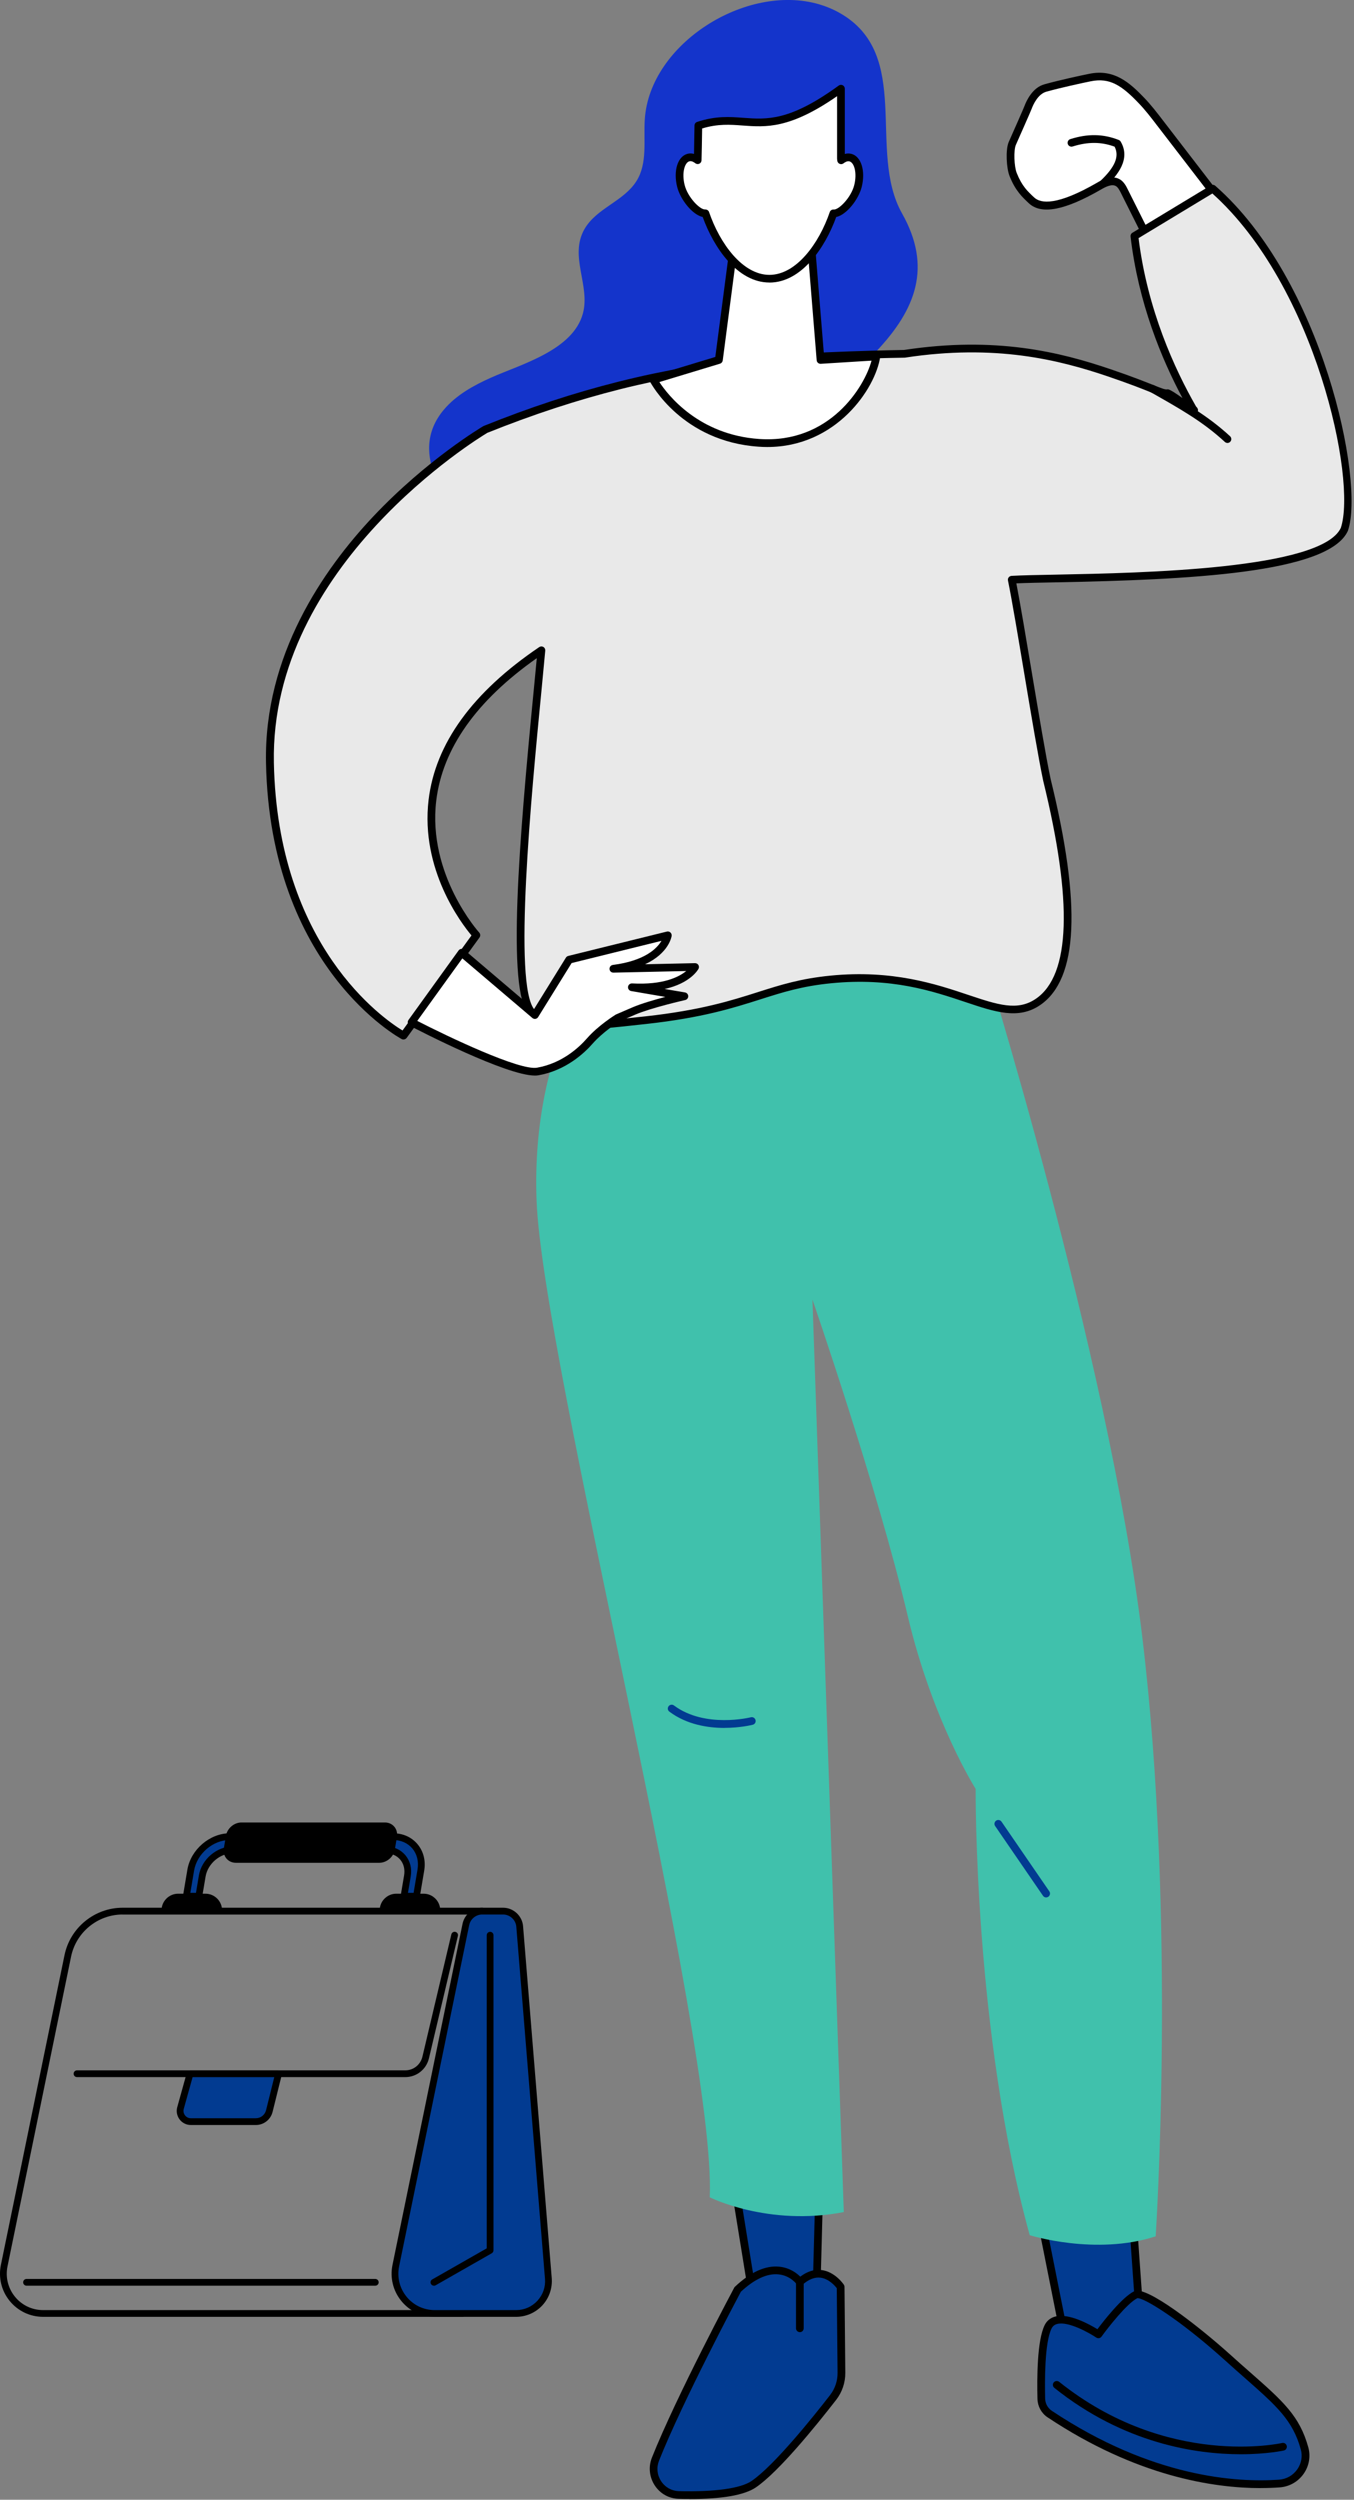 <?xml version="1.0" encoding="UTF-8"?> <svg xmlns="http://www.w3.org/2000/svg" width="441" height="814" viewBox="0 0 441 814" fill="none"><rect x="0" y="0" width="441" height="814" fill="#808080" stroke="none"/> <g clip-path="url(#clip0_202_19)"> <path d="M266.658 1.363C269.019 2.045 271.292 2.988 273.464 4.206C297.415 17.753 282.341 49.154 293.795 69.489C303.613 86.923 298.4 100.702 285.324 114.509C277.765 122.501 270.655 129.144 268.338 140.356C267.006 146.81 266.687 153.467 265.008 159.835C256.638 191.279 220.147 201.055 191.678 194.224C178.936 191.163 167.062 184.724 157.432 175.847C146.311 165.593 132.193 148.014 144.602 133.365C148.613 128.622 154.217 125.532 159.879 122.994C169.74 118.585 186.654 114.06 189.868 102.021C192.287 92.956 185.336 83.442 190.346 74.638C194.27 67.748 203.103 65.645 207.317 58.93C210.966 53.128 209.562 45.659 210.011 38.813C211.647 14.199 242.997 -5.468 266.658 1.363Z" fill="#1434CB"></path> <path d="M266.933 709.132L265.572 760.23L247.544 762.188L238.638 707.203L266.933 709.132Z" fill="#023B91"></path> <path d="M247.544 763.45C246.936 763.45 246.4 763.015 246.299 762.391L237.379 707.406C237.321 707.029 237.437 706.637 237.697 706.362C237.958 706.072 238.32 705.927 238.711 705.956L267.02 707.899C267.686 707.943 268.208 708.508 268.193 709.19L266.818 760.288C266.803 760.912 266.325 761.434 265.703 761.506L247.689 763.464C247.689 763.464 247.602 763.464 247.544 763.464M240.13 708.581L248.601 760.825L264.341 759.113L265.645 710.321L240.13 708.567V708.581Z" fill="black"></path> <path d="M369.18 725.913L372.047 766.611L348.241 768.555L339.741 725.913H369.18Z" fill="#023B91"></path> <path d="M348.241 769.817C347.648 769.817 347.126 769.396 347.01 768.802L338.51 726.16C338.438 725.797 338.539 725.406 338.771 725.116C339.003 724.825 339.365 724.651 339.741 724.651H369.18C369.846 724.651 370.382 725.159 370.44 725.826L373.321 766.525C373.365 767.206 372.858 767.815 372.163 767.873L348.357 769.832C348.357 769.832 348.285 769.832 348.256 769.832M341.291 727.175L349.269 767.221L370.729 765.466L368.022 727.175H341.291Z" fill="black"></path> <path d="M341.884 786.091C340.234 784.988 339.235 783.132 339.177 781.145C339.017 775.169 339.003 762.449 341.407 757.677C344.592 751.339 357.755 760.172 357.755 760.172C357.755 760.172 365.459 749.483 369.977 747.234C372.308 746.074 385.978 755.183 399.748 767.598C414.837 781.203 421.657 785.554 424.916 797.288C426.436 802.799 422.41 808.34 416.72 808.746C402.862 809.732 374.885 808.079 341.899 786.105" fill="#023B91"></path> <path d="M410.594 810.211C395.346 810.211 370.15 806.44 341.175 787.15C339.191 785.83 337.974 783.596 337.902 781.188C337.728 774.314 337.786 762.043 340.262 757.112C340.972 755.705 342.145 754.762 343.68 754.356C348.154 753.181 354.83 756.88 357.436 758.475C359.478 755.748 365.458 748.076 369.412 746.103C373.336 744.145 390.611 757.677 400.588 766.655C402.963 768.802 405.135 770.717 407.119 772.457C417.878 781.928 423.279 786.686 426.117 796.94C426.928 799.884 426.378 803.032 424.597 805.555C422.772 808.152 419.934 809.761 416.792 809.979C414.967 810.11 412.896 810.197 410.594 810.197M342.565 785.032C375.276 806.832 402.992 808.442 416.603 807.47C418.978 807.296 421.15 806.077 422.526 804.105C423.873 802.19 424.293 799.826 423.67 797.607C421.034 788.078 415.822 783.495 405.439 774.343C403.441 772.588 401.269 770.673 398.879 768.512C383.617 754.748 372.25 748.076 370.425 748.366C367.051 750.063 360.854 757.982 358.768 760.883C358.377 761.434 357.61 761.564 357.045 761.187C354.728 759.635 347.923 755.806 344.317 756.764C343.477 756.981 342.898 757.445 342.507 758.214C340.19 762.812 340.277 775.735 340.407 781.087C340.451 782.682 341.247 784.147 342.55 785.018" fill="black"></path> <path d="M404.136 799.188C389.699 799.188 366.183 795.78 343.405 777.577C342.854 777.142 342.768 776.344 343.202 775.808C343.636 775.271 344.433 775.184 344.969 775.605C380.272 803.829 417.226 795.606 417.588 795.519C418.269 795.359 418.935 795.78 419.094 796.461C419.254 797.143 418.834 797.81 418.153 797.97C418.008 797.999 412.65 799.188 404.121 799.188" fill="black"></path> <path d="M274.058 772.66L273.797 744.682C273.797 744.682 268.193 736.197 260.518 743.086C260.518 743.086 253.423 733.108 240.246 745.552C240.246 745.552 221.696 780.173 213.5 800.755C211.299 806.266 215.238 812.3 221.16 812.445C229.675 812.648 240.68 812.184 245.473 808.935C252.959 803.858 265.789 787.86 271.379 780.666C273.16 778.375 274.101 775.561 274.072 772.646" fill="#023B91"></path> <path d="M224.578 813.75C223.463 813.75 222.305 813.75 221.117 813.706C217.888 813.634 215.021 812.038 213.254 809.34C211.488 806.657 211.14 803.278 212.328 800.29C220.466 779.868 238.957 745.305 239.131 744.957C239.189 744.841 239.276 744.725 239.377 744.638C244.445 739.866 249.296 737.661 253.8 738.111C257.188 738.444 259.491 740.2 260.649 741.36C262.922 739.634 265.254 738.909 267.6 739.213C272.016 739.779 274.738 743.826 274.854 744C274.985 744.203 275.057 744.435 275.057 744.681L275.318 772.66C275.347 775.836 274.29 778.954 272.349 781.463C265.746 789.963 253.583 804.975 246.154 810.007C242.461 812.502 235.207 813.779 224.578 813.779M241.26 746.349C239.797 749.09 222.449 781.725 214.659 801.247C213.761 803.51 214.007 805.961 215.34 807.977C216.657 809.979 218.786 811.153 221.175 811.211C232.832 811.487 241.216 810.312 244.749 807.919C252.149 802.901 265.138 786.67 270.365 779.912C271.958 777.852 272.827 775.285 272.798 772.674L272.537 745.102C271.915 744.304 269.945 742.041 267.252 741.693C265.326 741.447 263.342 742.245 261.344 744.029C261.083 744.275 260.721 744.377 260.374 744.348C260.026 744.304 259.693 744.116 259.491 743.826C259.404 743.71 257.376 740.968 253.51 740.606C249.818 740.257 245.691 742.187 241.245 746.32" fill="black"></path> <path d="M260.518 759.432C259.823 759.432 259.259 758.866 259.259 758.17V743.086C259.259 742.39 259.809 741.824 260.504 741.824C261.199 741.824 261.764 742.39 261.764 743.086V758.17C261.764 758.866 261.214 759.432 260.518 759.432Z" fill="black"></path> <path d="M376.406 728.22C376.406 728.22 383.197 625.488 372.047 533.082C360.897 440.677 319.439 308.719 319.439 308.719C319.439 308.719 274.825 306.688 242.36 311.069C209.88 315.434 197.036 310.938 197.036 310.938C197.036 310.938 172.796 338.742 174.765 391.015C176.749 443.288 233.31 663.764 231.166 715.514C231.166 715.514 250.194 725.087 274.825 720.33L264.616 423.185C264.616 423.185 285.743 484.363 295.663 526.265C303.743 560.437 317.774 582.527 317.774 582.527C317.774 582.527 317.181 661.951 335.382 727.857C335.382 727.857 356.886 734.602 376.406 728.22Z" fill="#40C1AC"></path> <path d="M340.74 617.873C340.335 617.873 339.944 617.684 339.698 617.322L324.117 594.623C323.726 594.043 323.871 593.274 324.435 592.868C325 592.476 325.796 592.621 326.187 593.187L341.768 615.886C342.159 616.451 342.015 617.235 341.45 617.641C341.233 617.786 340.986 617.858 340.74 617.858" fill="#023B91"></path> <path d="M235.959 562.67C230.573 562.67 223.723 561.626 218.018 557.376C217.453 556.956 217.338 556.172 217.757 555.621C218.177 555.056 218.959 554.94 219.51 555.36C229.646 562.902 244.402 559.247 244.546 559.204C245.227 559.03 245.908 559.436 246.081 560.118C246.255 560.785 245.85 561.481 245.169 561.64C244.85 561.727 241.042 562.656 235.945 562.656" fill="#023B91"></path> <path d="M334.818 35.056C335.441 33.403 337.193 29.603 340.48 28.689C344.983 27.442 350.428 26.223 355.004 25.28C362.244 23.801 366.762 27.514 371.845 32.852C373.944 35.056 375.798 37.464 377.651 39.871C386.644 51.562 395.65 63.252 404.643 74.942C404.759 75.087 404.875 75.261 404.875 75.45C404.875 75.769 404.527 75.972 404.223 76.103C395.607 79.845 386.644 82.789 377.477 84.849C373.698 77.306 369.919 69.779 366.154 62.251C365.632 61.207 365.053 60.105 364.054 59.51C362.201 58.422 359.869 59.51 358.016 60.583C353.396 63.252 341.131 70.098 335.962 65.312C333.775 63.281 331.734 61.381 329.938 56.87C328.997 54.506 328.751 48.951 329.663 46.761C329.663 46.761 334.427 36.028 334.789 35.042" fill="white"></path> <path d="M377.506 86.125C377.043 86.125 376.594 85.864 376.391 85.429L365.068 62.817C364.561 61.802 364.112 60.99 363.446 60.598C362.171 59.844 360.217 60.772 358.667 61.672C346.88 68.503 339.191 69.982 335.136 66.226C332.964 64.195 330.705 62.107 328.808 57.32C327.795 54.753 327.462 48.821 328.533 46.268C330.459 41.946 333.384 35.289 333.645 34.592C334.311 32.794 336.295 28.515 340.161 27.456C345.418 26.006 351.572 24.686 354.772 24.034C362.852 22.38 367.891 26.847 372.786 31.967C374.929 34.215 376.84 36.696 378.679 39.089L405.671 74.159C405.83 74.377 406.178 74.812 406.163 75.45C406.163 76.001 405.903 76.741 404.759 77.234C396.085 81.005 387.006 83.979 377.781 86.053C377.695 86.067 377.593 86.082 377.506 86.082M362.345 57.77C363.142 57.77 363.953 57.944 364.72 58.394C366.081 59.191 366.791 60.613 367.298 61.642L378.187 83.37C386.745 81.382 395.172 78.612 403.238 75.131L376.666 40.597C374.871 38.247 373.003 35.825 370.947 33.679C365.43 27.892 361.491 25.194 355.264 26.47C352.093 27.123 346.011 28.428 340.827 29.85C338.076 30.604 336.541 34.012 336.005 35.448C335.643 36.434 331.328 46.123 330.85 47.225C330.126 48.966 330.285 54.187 331.154 56.349C332.848 60.598 334.702 62.324 336.86 64.326C338.988 66.298 344.274 67.052 357.422 59.438C358.407 58.858 360.347 57.741 362.36 57.741" fill="black"></path> <path d="M359.333 61.033C359 61.033 358.667 60.902 358.421 60.641C357.943 60.133 357.958 59.336 358.465 58.857C363.214 54.332 364.633 50.894 363.026 47.761C358.682 46.151 354.323 46.137 349.356 47.703C348.69 47.907 347.981 47.544 347.778 46.877C347.575 46.209 347.937 45.499 348.603 45.296C354.309 43.497 359.319 43.584 364.373 45.571C364.633 45.673 364.85 45.861 364.995 46.093C368.398 51.823 363.895 57.16 360.202 60.67C359.956 60.902 359.652 61.018 359.333 61.018" fill="black"></path> <path d="M394.97 61.468L369.455 76.9C372.148 99.874 380.561 119.339 388.526 133.19C390.929 135.366 380.634 128.012 380.533 128.027C378.592 128.52 376.594 126.663 361.52 121.515C347.155 116.612 325.767 110.477 294.576 115.249C294.576 115.249 265.007 115.669 247.92 117.468C225.62 119.803 208.75 123.792 201.843 125.532C184.959 129.767 170.479 134.902 157.996 139.935C157.996 139.935 86.564 181.605 87.896 248.425C89.214 315.245 131.41 337.262 131.41 337.262L155.115 304.585C155.115 304.585 110.775 256.054 176.285 211.802C173.577 241.71 164.599 320.148 173.114 329.691C178.399 335.623 189.115 334.579 210.329 332.229C243.46 328.574 249.151 321.09 270.568 318.973C308.738 315.202 324.421 335.667 338.076 326.268C346.388 320.539 353.251 304.251 340.914 253.98C337.989 240.1 332.312 202.926 329.474 188.828C349.313 187.726 429.969 189.611 437.817 172.424C443.175 156.687 429.636 91.883 394.955 61.482" fill="#E9E9E9"></path> <path d="M131.396 338.496C131.193 338.496 131.005 338.452 130.817 338.351C130.382 338.133 87.954 315.202 86.637 248.411C85.942 213.471 105.23 185.522 121.535 168.218C139.143 149.537 157.186 138.906 157.359 138.804C157.417 138.775 157.461 138.746 157.519 138.717C172.564 132.654 186.972 127.926 201.525 124.271C215.991 120.631 231.992 117.831 247.776 116.178C264.269 114.452 292.665 113.988 294.461 113.959C324.232 109.433 345.258 114.611 361.911 120.297C368.803 122.647 372.93 124.3 375.667 125.388C378.621 126.577 379.591 126.94 380.229 126.78C380.624 126.684 381.73 127.264 383.545 128.521C383.993 128.84 384.544 129.217 385.137 129.623C378.39 117.034 370.758 98.7 368.224 77.017C368.166 76.524 368.398 76.045 368.818 75.799L394.333 60.366C394.796 60.076 395.404 60.134 395.81 60.497C430.722 91.1 444.536 156.63 439.034 172.787C439.034 172.831 439.005 172.86 438.99 172.903C432.662 186.74 386.73 188.785 344.172 189.626C338.727 189.728 334.282 189.815 331.024 189.96C332.356 196.806 334.166 207.669 336.092 219.142C338.336 232.529 340.653 246.381 342.188 253.662C352.252 294.679 351.152 318.77 338.829 327.255C331.777 332.114 324.131 329.561 314.458 326.313C303.714 322.716 290.348 318.234 270.742 320.177C261.184 321.12 254.885 323.122 247.602 325.442C238.783 328.242 228.792 331.418 210.532 333.434C189.607 335.74 178.066 337.017 172.231 330.475C165.02 322.397 169.06 273.967 173.809 225.074C174.186 221.129 174.548 217.503 174.837 214.312C155.115 228.193 144.11 243.799 142.082 260.754C139.215 284.86 155.911 303.498 156.085 303.686C156.491 304.121 156.519 304.789 156.172 305.282L132.467 337.959C132.221 338.293 131.845 338.481 131.454 338.481M158.605 141.023C155.94 142.619 87.925 184.028 89.2 248.353C90.387 308.139 124.938 331.81 131.106 335.566L153.565 304.615C150.307 300.727 136.913 283.207 139.592 260.493C141.764 242.16 153.899 225.408 175.634 210.715C176.039 210.44 176.56 210.425 176.98 210.672C177.4 210.918 177.632 211.382 177.589 211.876C177.241 215.661 176.807 220.23 176.314 225.335C173.071 258.724 167.047 320.888 174.113 328.822C178.877 334.174 188.637 333.333 210.257 330.954C228.27 328.967 238.146 325.834 246.849 323.064C254.277 320.7 260.692 318.669 270.51 317.697C290.667 315.71 304.887 320.467 315.284 323.948C325 327.197 331.415 329.358 337.439 325.196C348.647 317.48 349.429 293.606 339.77 254.242C338.221 246.859 335.889 232.993 333.645 219.577C331.589 207.292 329.648 195.689 328.302 189.032C328.229 188.669 328.302 188.307 328.533 188.016C328.75 187.726 329.098 187.552 329.46 187.523C332.834 187.335 337.83 187.233 344.143 187.117C372.148 186.566 430.374 185.42 436.702 171.917C441.959 156.224 428.535 93.203 394.868 63.006L370.831 77.539C373.712 100.847 382.56 120.166 389.554 132.364C389.945 132.741 390.568 133.496 389.902 134.337C389.342 135.043 386.754 133.795 382.14 130.595C381.43 130.102 380.706 129.609 380.301 129.319C379.056 129.435 377.709 128.898 374.769 127.723C372.062 126.635 367.978 125.011 361.143 122.676C344.766 117.092 324.088 111.986 294.808 116.453C294.75 116.453 294.692 116.453 294.634 116.468C294.345 116.468 264.935 116.903 248.094 118.673C232.426 120.311 216.556 123.096 202.191 126.693C187.768 130.319 173.505 135.004 158.605 140.994" fill="black"></path> <path d="M375.349 126.577C385.76 132.48 392.682 136.44 399.792 142.981L375.349 126.577Z" fill="black"></path> <path d="M399.792 144.243C399.488 144.243 399.183 144.127 398.937 143.909C391.813 137.353 384.645 133.292 374.726 127.679C374.118 127.331 373.915 126.562 374.248 125.967C374.596 125.358 375.363 125.155 375.957 125.489C386.021 131.189 393.29 135.308 400.632 142.052C401.138 142.531 401.182 143.314 400.704 143.836C400.458 144.112 400.125 144.243 399.777 144.243" fill="black"></path> <path d="M239.03 79.686L234.121 117.222L212.82 123.691C212.82 123.691 222.71 142.561 247.197 144.214C271.683 145.882 284.049 125.141 285.425 116.091L267.237 117.222L264.283 80.788L239.058 79.686H239.03Z" fill="white"></path> <path d="M249.89 145.563C248.978 145.563 248.051 145.534 247.11 145.461C222.218 143.764 212.125 125.054 211.705 124.256C211.531 123.923 211.517 123.531 211.661 123.183C211.806 122.835 212.096 122.574 212.458 122.458L232.977 116.236L237.784 79.511C237.871 78.859 238.421 78.38 239.088 78.424L264.327 79.526C264.964 79.555 265.471 80.048 265.529 80.686L268.396 115.888L285.353 114.829C285.729 114.8 286.106 114.959 286.352 115.235C286.612 115.511 286.728 115.902 286.67 116.279C285.121 126.519 272.422 145.563 249.904 145.563M214.76 124.416C217.526 128.637 227.59 141.618 247.298 142.952C270.221 144.519 281.602 125.939 283.861 117.44L267.324 118.469C266.658 118.513 266.05 118.005 265.992 117.324L263.125 82.006L240.159 80.991L235.395 117.382C235.323 117.875 234.99 118.281 234.512 118.426L214.76 124.416Z" fill="black"></path> <path d="M276.983 51.301C275.998 51.054 274.955 51.403 273.971 52.171C273.956 51.954 273.942 51.736 273.913 51.533V28.863C248.355 47.458 243.62 35.564 227.459 40.887C227.459 40.887 227.286 51.417 227.242 52.157C226.257 51.388 225.215 51.054 224.245 51.287C221.754 51.91 220.654 56.058 221.769 60.54C222.855 64.877 227.242 69.707 229.776 69.446C233.686 80.875 241.534 90.723 250.614 90.723C259.693 90.723 267.541 80.875 271.451 69.446C273.985 69.692 278.373 64.877 279.459 60.54C280.574 56.058 279.473 51.91 276.983 51.287" fill="white"></path> <path d="M250.614 92C240.203 92 232.484 80.672 228.864 70.65C225.563 69.983 221.595 65.008 220.553 60.859C219.249 55.623 220.726 50.895 223.941 50.083C224.622 49.909 225.331 49.923 226.041 50.127C226.084 47.762 226.156 43.788 226.2 40.873C226.2 40.336 226.547 39.858 227.069 39.698C233.122 37.697 237.683 38.03 242.085 38.364C249.861 38.929 257.203 39.48 273.175 27.863C273.551 27.587 274.058 27.544 274.478 27.761C274.898 27.979 275.158 28.414 275.158 28.878V50.141C275.868 49.938 276.578 49.923 277.273 50.097C280.487 50.895 281.964 55.638 280.661 60.874C279.618 65.022 275.651 69.997 272.349 70.664C268.744 80.686 261.011 92.014 250.6 92.014M229.762 68.213C230.298 68.213 230.776 68.547 230.95 69.069C234.425 79.236 241.839 89.505 250.6 89.505C259.36 89.505 266.774 79.251 270.25 69.069C270.438 68.518 270.974 68.169 271.567 68.228C273.16 68.373 277.215 64.355 278.228 60.265C279.213 56.32 278.228 52.94 276.664 52.549C275.969 52.375 275.231 52.795 274.738 53.187C274.376 53.477 273.884 53.535 273.45 53.346C273.03 53.158 272.74 52.752 272.697 52.288L272.639 51.678C272.639 51.678 272.639 51.591 272.639 51.548V31.315C257.261 42.004 249.456 41.438 241.882 40.873C237.755 40.568 233.846 40.278 228.691 41.83C228.647 44.499 228.531 51.62 228.488 52.258C228.459 52.723 228.169 53.129 227.749 53.317C227.329 53.506 226.823 53.448 226.461 53.158C225.968 52.766 225.244 52.346 224.549 52.52C223 52.911 222.001 56.291 222.985 60.236C224.013 64.326 228.053 68.344 229.646 68.198C229.69 68.198 229.733 68.198 229.777 68.198" fill="black"></path> <path d="M150.38 310.241L174.215 330.533L185.379 312.504L217.497 304.57C217.497 304.57 216.251 313.331 199.773 315.463L226.373 314.883C226.373 314.883 222.406 322.396 205.811 321.497L222.883 324.412C222.883 324.412 211.82 326.907 206.477 329.198L201.134 331.504C201.134 331.504 195.704 334.869 192.141 338.945C188.579 343.035 182.845 347.575 175.127 348.924C167.409 350.273 134.046 332.897 134.046 332.897L150.38 310.241Z" fill="white"></path> <path d="M174.229 350.244C164.918 350.244 136.768 335.74 133.467 334.014C133.148 333.84 132.902 333.55 132.83 333.188C132.743 332.825 132.83 332.462 133.032 332.158L149.366 309.502C149.569 309.212 149.888 309.038 150.235 308.995C150.583 308.951 150.93 309.053 151.205 309.285L173.925 328.619L184.322 311.838C184.496 311.562 184.771 311.359 185.09 311.286L217.207 303.353C217.613 303.251 218.047 303.353 218.351 303.643C218.655 303.918 218.815 304.339 218.757 304.76C218.713 305.064 217.844 310.402 210.097 313.999L226.359 313.636C226.808 313.622 227.228 313.854 227.46 314.231C227.691 314.608 227.706 315.087 227.503 315.478C227.373 315.725 224.896 320.192 216.469 322.048L223.115 323.18C223.709 323.281 224.144 323.789 224.158 324.384C224.172 324.993 223.767 325.515 223.173 325.646C223.072 325.675 212.168 328.14 206.984 330.359L201.728 332.622C201.076 333.043 196.269 336.146 193.083 339.772C190.288 342.978 184.25 348.605 175.344 350.157C175.011 350.215 174.635 350.244 174.229 350.244ZM135.914 332.448C145.963 337.597 169.19 348.678 174.91 347.677C183.062 346.256 188.608 341.078 191.186 338.119C194.835 333.942 200.251 330.577 200.468 330.432C200.526 330.403 200.569 330.374 200.627 330.345L205.971 328.039C208.809 326.82 213.153 325.558 216.701 324.63L205.594 322.73C204.942 322.614 204.479 322.019 204.551 321.352C204.624 320.685 205.218 320.206 205.869 320.235C216.005 320.787 221.146 318.132 223.506 316.203L199.802 316.725C199.107 316.74 198.571 316.232 198.528 315.565C198.47 314.898 198.962 314.303 199.614 314.216C210.068 312.867 213.993 308.835 215.441 306.37L186.176 313.607L175.272 331.201C175.084 331.505 174.765 331.723 174.403 331.781C174.041 331.839 173.679 331.737 173.389 331.491L150.583 312.084L135.899 332.448H135.914Z" fill="black"></path> <path d="M150.597 754.442H14.046C9.803 754.442 5.836 752.557 3.157 749.264C0.478 745.972 -0.565 741.708 0.29 737.545L21.011 636.669C22.85 627.72 30.8 621.223 39.937 621.223H157.055C157.36 621.223 157.649 621.339 157.852 621.571C158.055 621.788 158.17 622.078 158.156 622.383L151.698 753.398C151.669 753.978 151.191 754.442 150.597 754.442ZM39.923 623.427C31.843 623.427 24.791 629.185 23.154 637.119L2.447 737.995C1.723 741.505 2.607 745.102 4.866 747.887C7.124 750.671 10.47 752.252 14.046 752.252H149.555L155.897 623.442H39.923V623.427Z" fill="black"></path> <path d="M168.075 753.34H141.576C133.38 753.34 127.24 745.813 128.891 737.763L151.712 626.662C152.234 624.138 154.449 622.325 157.027 622.325H163.847C166.671 622.325 169.031 624.501 169.248 627.315L178.588 741.926C179.095 748.075 174.244 753.34 168.075 753.34Z" fill="#023B91"></path> <path d="M168.075 754.442H141.576C137.333 754.442 133.366 752.557 130.701 749.264C128.022 745.972 126.98 741.708 127.834 737.545L150.655 626.444C151.278 623.427 153.957 621.223 157.041 621.223H163.861C167.235 621.223 170.088 623.862 170.363 627.227L179.703 741.838C179.964 745.073 178.863 748.307 176.662 750.686C174.461 753.079 171.348 754.442 168.104 754.442M157.056 623.427C155.014 623.427 153.233 624.878 152.813 626.894L129.992 737.995C129.268 741.505 130.151 745.102 132.41 747.887C134.669 750.671 138.014 752.252 141.59 752.252H168.09C170.754 752.252 173.23 751.164 175.04 749.206C176.85 747.234 177.734 744.696 177.502 742.027L168.162 627.416C167.988 625.182 166.091 623.427 163.847 623.427H157.027H157.056Z" fill="black"></path> <path d="M131.99 676.382H25.08C24.472 676.382 23.98 675.889 23.98 675.28C23.98 674.671 24.472 674.178 25.08 674.178H131.99C134.654 674.178 136.957 672.35 137.579 669.754L147.006 629.897C147.151 629.302 147.745 628.94 148.324 629.085C148.918 629.23 149.28 629.81 149.135 630.405L139.708 670.262C138.854 673.859 135.682 676.382 131.99 676.382Z" fill="black"></path> <path d="M90.721 675.279L87.723 687.376C87.245 689.421 85.406 690.871 83.321 690.871H62.151C59.848 690.871 58.168 688.667 58.791 686.447L61.89 675.279H90.721Z" fill="#023B91"></path> <path d="M83.321 691.974H62.15C60.702 691.974 59.37 691.307 58.501 690.161C57.632 689.016 57.343 687.551 57.734 686.158L60.833 674.99C60.963 674.511 61.397 674.192 61.89 674.192H90.72C91.053 674.192 91.372 674.352 91.589 674.613C91.792 674.874 91.864 675.222 91.792 675.556L88.794 687.652C88.186 690.19 85.942 691.974 83.321 691.974ZM62.73 676.383L59.848 686.738C59.645 687.464 59.79 688.218 60.253 688.827C60.702 689.422 61.397 689.77 62.15 689.77H83.321C84.914 689.77 86.289 688.682 86.666 687.13L89.33 676.383H62.73Z" fill="black"></path> <path d="M122.23 744.304H8.645C8.037 744.304 7.545 743.811 7.545 743.202C7.545 742.593 8.037 742.1 8.645 742.1H122.23C122.838 742.1 123.331 742.593 123.331 743.202C123.331 743.811 122.838 744.304 122.23 744.304Z" fill="black"></path> <path d="M66.9 617.757H58.038C55.648 617.757 53.694 619.7 53.694 622.108H71.229C71.229 619.715 69.289 617.757 66.9 617.757Z" fill="black"></path> <path d="M71.244 623.196H53.708C53.1 623.196 52.608 622.702 52.608 622.093C52.608 619.091 55.04 616.654 58.038 616.654H66.9C69.897 616.654 72.33 619.091 72.33 622.093C72.33 622.702 71.838 623.196 71.229 623.196M54.982 620.991H69.941C69.492 619.744 68.29 618.844 66.9 618.844H58.038C56.633 618.844 55.446 619.744 54.997 620.991" fill="black"></path> <path d="M137.956 617.757H129.094C126.704 617.757 124.75 619.7 124.75 622.108H142.286C142.286 619.715 140.345 617.757 137.956 617.757Z" fill="black"></path> <path d="M142.3 623.196H124.764C124.156 623.196 123.664 622.702 123.664 622.093C123.664 619.091 126.096 616.654 129.094 616.654H137.956C140.953 616.654 143.386 619.091 143.386 622.093C143.386 622.702 142.894 623.196 142.285 623.196M126.038 620.991H140.997C140.548 619.744 139.346 618.844 137.956 618.844H129.094C127.689 618.844 126.502 619.744 126.053 620.991" fill="black"></path> <path d="M135.653 617.51L137.087 609.01C138.1 602.977 134.046 598.089 128.022 598.089H74.864C68.84 598.089 63.149 602.977 62.136 609.01L60.702 617.51H64.771L65.886 610.896C66.668 606.197 71.114 602.397 75.791 602.397H125.647C130.339 602.397 133.496 606.197 132.699 610.896L131.584 617.51H135.653Z" fill="#023B91"></path> <path d="M135.653 618.613H131.584C131.266 618.613 130.962 618.468 130.744 618.221C130.542 617.975 130.44 617.641 130.498 617.322L131.613 610.708C131.946 608.735 131.497 606.908 130.353 605.559C129.238 604.239 127.559 603.499 125.647 603.499H75.791C71.621 603.499 67.667 606.893 66.958 611.071L65.843 617.684C65.756 618.221 65.293 618.598 64.757 618.598H60.688C60.369 618.598 60.065 618.453 59.848 618.207C59.645 617.96 59.544 617.626 59.602 617.307L61.035 608.808C62.136 602.281 68.334 596.973 74.85 596.973H128.008C131.222 596.973 134.046 598.22 135.972 600.512C137.927 602.832 138.709 605.907 138.158 609.171L136.725 617.67C136.638 618.207 136.175 618.584 135.639 618.584M132.873 616.379H134.712L135.986 608.793C136.421 606.168 135.827 603.732 134.292 601.919C132.801 600.149 130.556 599.163 128.008 599.163H74.85C69.347 599.163 64.134 603.645 63.207 609.156L61.991 616.379H63.83L64.786 610.679C65.655 605.487 70.592 601.266 75.776 601.266H125.633C128.21 601.266 130.469 602.267 132.019 604.109C133.583 605.965 134.22 608.431 133.771 611.056L132.873 616.394V616.379Z" fill="black"></path> <path d="M125.372 594.579H78.672C76.79 594.579 75.009 596.102 74.69 597.988L74.01 602.078C73.691 603.963 74.965 605.486 76.848 605.486H123.547C125.43 605.486 127.211 603.963 127.529 602.078L128.21 597.988C128.529 596.102 127.254 594.579 125.372 594.579Z" fill="black"></path> <path d="M123.533 606.589H76.834C75.603 606.589 74.517 606.096 73.764 605.211C73.011 604.312 72.707 603.137 72.909 601.89L73.59 597.8C73.996 595.377 76.225 593.463 78.658 593.463H125.358C126.589 593.463 127.675 593.956 128.428 594.841C129.181 595.74 129.485 596.915 129.282 598.162L128.601 602.252C128.196 604.675 125.966 606.589 123.533 606.589ZM78.673 595.682C77.326 595.682 75.994 596.828 75.777 598.177L75.096 602.267C74.995 602.861 75.125 603.413 75.458 603.804C75.777 604.181 76.269 604.399 76.848 604.399H123.548C124.894 604.399 126.212 603.253 126.444 601.904L127.124 597.814C127.226 597.219 127.095 596.668 126.762 596.277C126.444 595.9 125.951 595.682 125.372 595.682H78.673Z" fill="black"></path> <path d="M141.33 744.305C140.953 744.305 140.577 744.102 140.374 743.754C140.07 743.232 140.258 742.55 140.78 742.26L158.533 732.136V630.173C158.533 629.563 159.025 629.07 159.633 629.07C160.241 629.07 160.734 629.563 160.734 630.173V732.774C160.734 733.166 160.516 733.529 160.183 733.732L141.88 744.175C141.706 744.276 141.518 744.32 141.33 744.32" fill="black"></path> </g> <defs> <clipPath id="clip0_202_19"> <rect width="440.192" height="813.75" fill="white"></rect> </clipPath> </defs> </svg> 